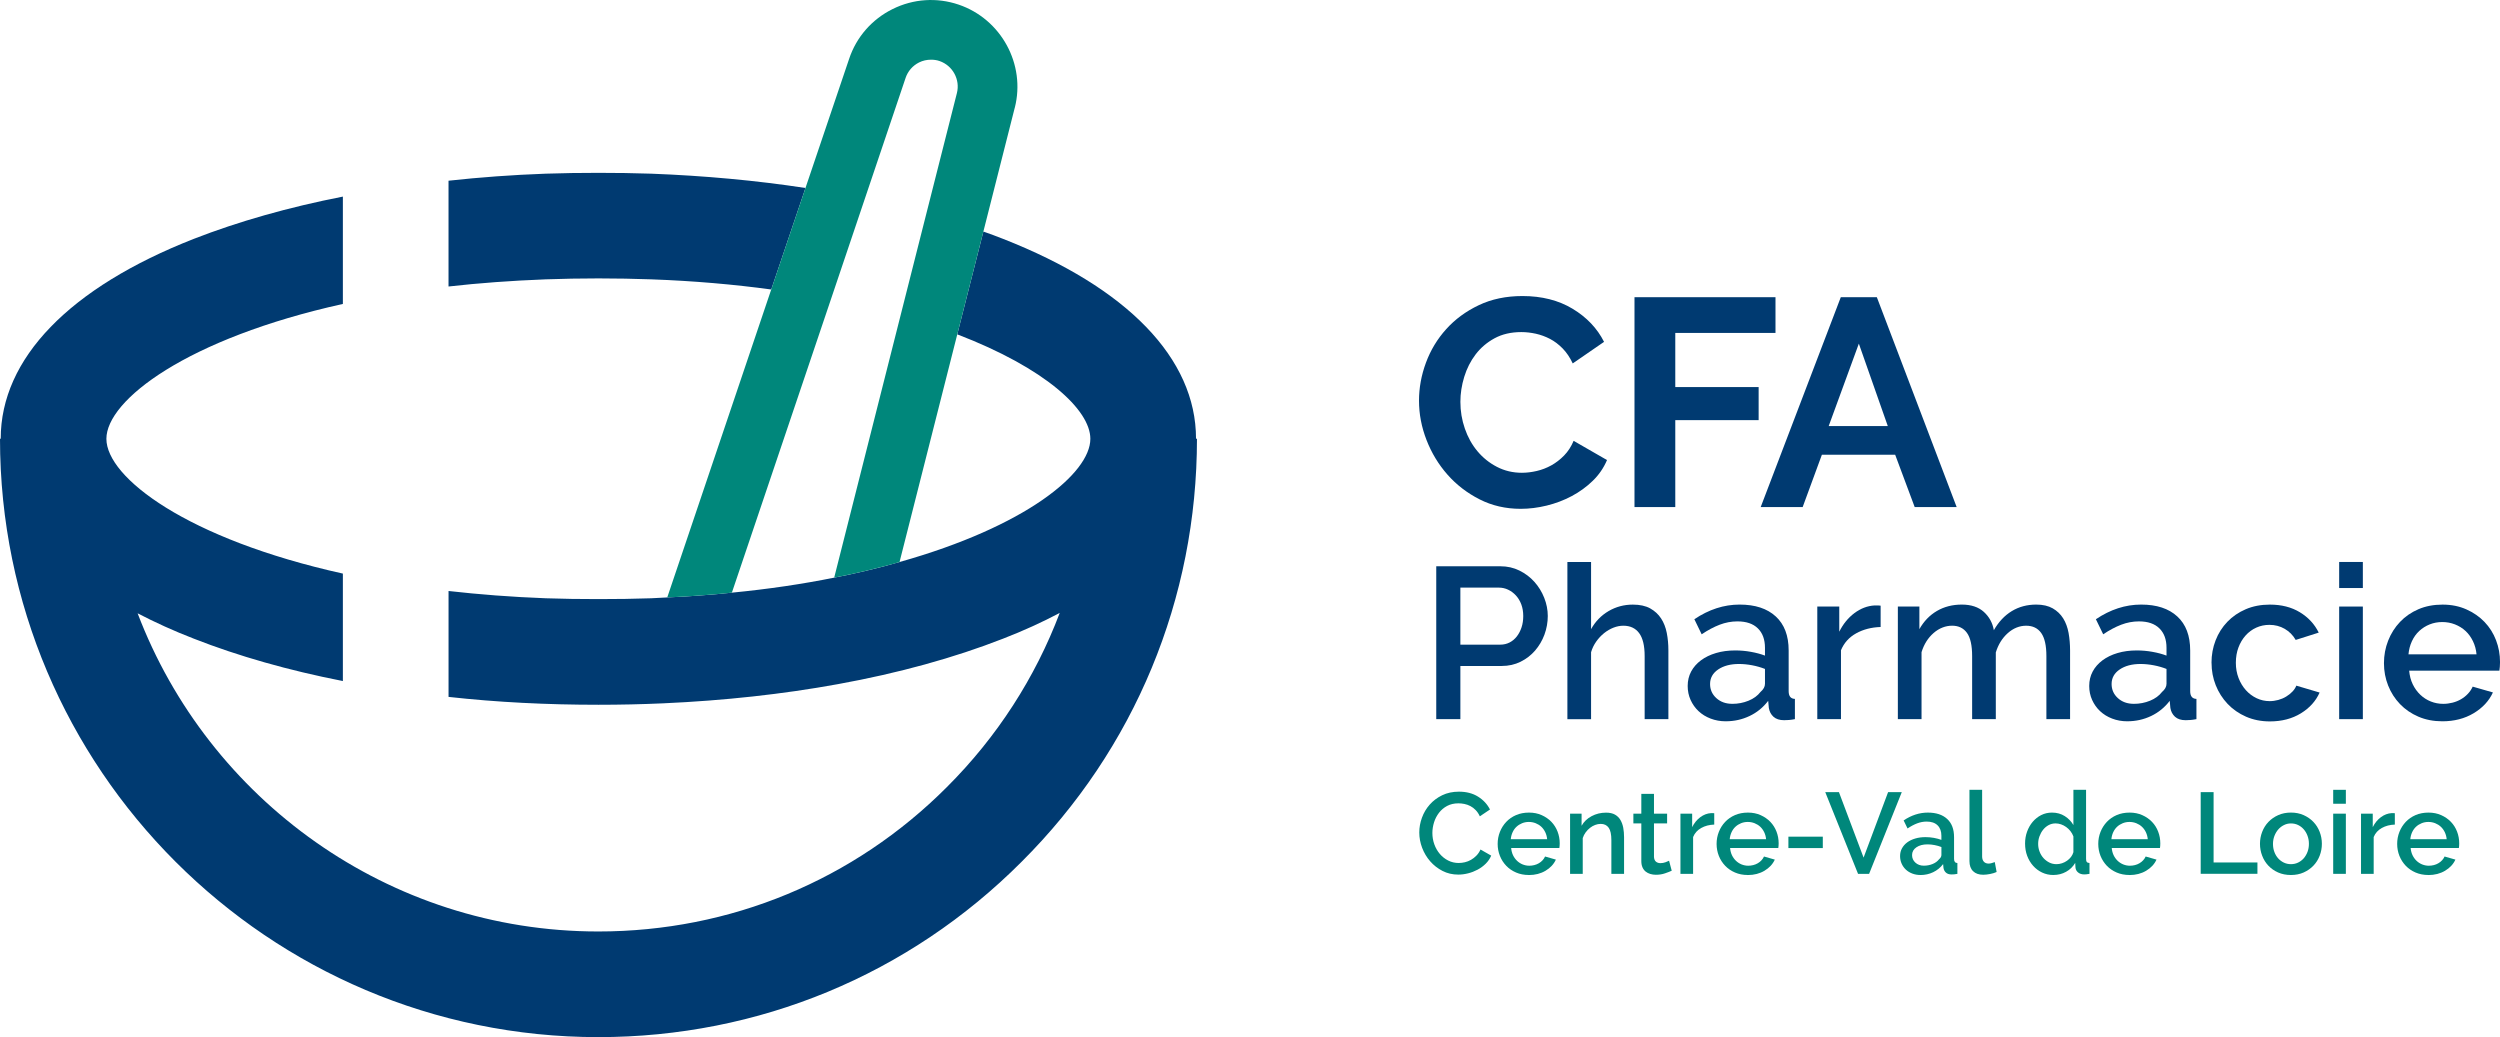 <?xml version="1.0" encoding="UTF-8"?>
<svg id="Calque_2" xmlns="http://www.w3.org/2000/svg" viewBox="0 0 1080 448.04">
  <defs>
    <style>
      .cls-1 {
        fill: #003a71;
      }

      .cls-2 {
        fill: #00877b;
      }
    </style>
  </defs>
  <g id="Calque_1-2" data-name="Calque_1">
    <g>
      <g>
        <g>
          <path class="cls-1" d="M613.01,173.09c0-5.53,1-11,3-16.41,2-5.41,4.91-10.24,8.75-14.49,3.83-4.26,8.51-7.7,14.05-10.34,5.53-2.64,11.83-3.96,18.9-3.96,8.34,0,15.56,1.83,21.64,5.49,6.09,3.66,10.62,8.43,13.6,14.3l-13.53,9.32c-1.19-2.55-2.64-4.7-4.34-6.45-1.7-1.74-3.53-3.13-5.49-4.15-1.96-1.02-4-1.76-6.13-2.24-2.13-.46-4.21-.7-6.26-.7-4.43,0-8.28.9-11.56,2.68-3.28,1.79-6,4.11-8.17,6.96-2.17,2.85-3.81,6.09-4.92,9.7-1.11,3.62-1.66,7.22-1.66,10.79,0,4,.64,7.85,1.92,11.55,1.28,3.71,3.08,6.96,5.43,9.77,2.34,2.81,5.15,5.07,8.43,6.77,3.28,1.7,6.87,2.56,10.79,2.56,2.04,0,4.17-.26,6.38-.77,2.21-.51,4.32-1.32,6.32-2.43,2-1.11,3.85-2.53,5.55-4.28,1.7-1.74,3.06-3.85,4.09-6.32l14.43,8.3c-1.45,3.41-3.51,6.41-6.19,9-2.68,2.6-5.7,4.79-9.07,6.58-3.36,1.79-6.96,3.15-10.79,4.09s-7.58,1.4-11.24,1.4c-6.47,0-12.39-1.36-17.75-4.09-5.36-2.72-9.98-6.27-13.86-10.66-3.87-4.38-6.89-9.36-9.06-14.94-2.17-5.58-3.26-11.26-3.26-17.05Z"/>
          <path class="cls-1" d="M706.1,219.05v-90.66h60.91v15.45h-43.29v23.37h36.01v14.3h-36.01v37.54h-17.62Z"/>
          <path class="cls-1" d="M795.22,128.4h15.58l34.48,90.66h-18.13l-8.43-22.6h-31.67l-8.3,22.6h-18.13l34.6-90.66ZM815.53,184.07l-12.51-35.62-13.03,35.62h25.54Z"/>
        </g>
        <g>
          <path class="cls-1" d="M620.46,310.67v-66.04h27.72c2.98,0,5.72.62,8.23,1.86,2.51,1.24,4.66,2.87,6.46,4.88,1.8,2.01,3.21,4.31,4.23,6.88,1.02,2.58,1.54,5.2,1.54,7.86s-.48,5.47-1.44,8.05c-.96,2.58-2.31,4.87-4.04,6.88-1.74,2.01-3.83,3.63-6.28,4.84-2.45,1.21-5.16,1.82-8.14,1.82h-17.86v22.97h-10.42ZM630.87,278.49h17.21c1.49,0,2.84-.31,4.05-.93,1.21-.62,2.25-1.49,3.12-2.6.87-1.12,1.55-2.42,2.05-3.91.5-1.49.74-3.13.74-4.93s-.28-3.54-.84-5.02c-.56-1.49-1.33-2.77-2.33-3.86-.99-1.08-2.12-1.92-3.39-2.51-1.27-.59-2.59-.88-3.95-.88h-16.65v24.64Z"/>
          <path class="cls-1" d="M720.72,310.67h-10.23v-27.25c0-4.46-.79-7.76-2.37-9.9s-3.86-3.21-6.83-3.21c-1.43,0-2.85.28-4.28.84-1.43.56-2.78,1.35-4.05,2.37-1.27,1.02-2.4,2.23-3.39,3.63-.99,1.4-1.74,2.93-2.23,4.61v28.92h-10.23v-67.9h10.23v29.02c1.86-3.35,4.39-5.95,7.58-7.82,3.19-1.86,6.68-2.79,10.46-2.79,3.04,0,5.53.55,7.49,1.63,1.95,1.09,3.52,2.53,4.7,4.32,1.18,1.8,2,3.89,2.47,6.28.47,2.39.7,4.92.7,7.58v29.67Z"/>
          <path class="cls-1" d="M745.55,311.6c-2.36,0-4.54-.39-6.56-1.17-2.02-.77-3.75-1.84-5.21-3.21s-2.6-2.98-3.44-4.84c-.84-1.86-1.26-3.87-1.26-6.04,0-2.29.5-4.37,1.49-6.23.99-1.86,2.4-3.47,4.23-4.84,1.83-1.36,4-2.42,6.51-3.16,2.51-.75,5.29-1.12,8.32-1.12,2.29,0,4.56.2,6.79.61,2.23.4,4.25.94,6.05,1.62v-3.35c0-3.59-1.02-6.4-3.07-8.41-2.05-2.02-4.99-3.02-8.84-3.02-2.6,0-5.16.48-7.67,1.44-2.51.96-5.1,2.34-7.77,4.14l-3.16-6.51c6.26-4.21,12.77-6.33,19.53-6.33s11.91,1.71,15.63,5.12c3.72,3.41,5.58,8.31,5.58,14.7v17.58c0,2.17.9,3.29,2.7,3.35v8.74c-.99.19-1.84.31-2.56.37-.71.06-1.41.09-2.09.09-1.99,0-3.52-.5-4.61-1.49-1.08-.99-1.75-2.26-2-3.81l-.28-3.07c-2.17,2.85-4.85,5.04-8.05,6.56-3.19,1.52-6.62,2.28-10.28,2.28ZM748.34,304.06c2.48,0,4.82-.45,7.02-1.35,2.2-.9,3.92-2.16,5.16-3.77,1.3-1.11,1.95-2.29,1.95-3.54v-6.42c-1.74-.68-3.58-1.21-5.53-1.58-1.95-.37-3.86-.56-5.72-.56-3.66,0-6.65.79-8.98,2.37-2.32,1.58-3.49,3.67-3.49,6.28,0,2.42.9,4.45,2.7,6.09,1.8,1.64,4.09,2.47,6.88,2.47Z"/>
          <path class="cls-1" d="M812.42,270.86c-3.97.13-7.49,1.04-10.56,2.74-3.07,1.71-5.25,4.14-6.56,7.3v29.76h-10.23v-48.64h9.49v10.88c1.67-3.35,3.86-6.03,6.56-8.05,2.7-2.01,5.59-3.12,8.7-3.3h1.54c.4,0,.76.03,1.07.1v9.21Z"/>
          <path class="cls-1" d="M894.27,310.67h-10.23v-27.25c0-4.53-.74-7.84-2.23-9.95-1.49-2.11-3.66-3.16-6.51-3.16s-5.56,1.07-7.95,3.21c-2.39,2.14-4.11,4.91-5.16,8.32v28.83h-10.23v-27.25c0-4.59-.74-7.92-2.23-10-1.49-2.08-3.63-3.12-6.42-3.12s-5.58,1.05-8,3.16c-2.42,2.11-4.16,4.87-5.21,8.28v28.92h-10.23v-48.64h9.3v9.77c1.92-3.41,4.45-6.03,7.58-7.86,3.13-1.83,6.71-2.75,10.74-2.75s7.21,1.06,9.53,3.16c2.32,2.11,3.77,4.74,4.32,7.91,2.05-3.59,4.62-6.34,7.72-8.23,3.1-1.89,6.63-2.84,10.6-2.84,2.85,0,5.22.55,7.12,1.63,1.89,1.09,3.39,2.53,4.51,4.32,1.12,1.8,1.89,3.89,2.33,6.28.43,2.39.65,4.92.65,7.58v29.67Z"/>
          <path class="cls-1" d="M919.01,311.6c-2.36,0-4.54-.39-6.56-1.17-2.02-.77-3.75-1.84-5.21-3.21-1.46-1.36-2.6-2.98-3.44-4.84-.84-1.86-1.26-3.87-1.26-6.04,0-2.29.5-4.37,1.49-6.23.99-1.86,2.4-3.47,4.23-4.84,1.83-1.36,4-2.42,6.51-3.16,2.51-.75,5.29-1.12,8.32-1.12,2.29,0,4.56.2,6.79.61,2.23.4,4.25.94,6.05,1.62v-3.35c0-3.59-1.02-6.4-3.07-8.41-2.05-2.02-4.99-3.02-8.84-3.02-2.6,0-5.16.48-7.67,1.44-2.51.96-5.1,2.34-7.77,4.14l-3.16-6.51c6.26-4.21,12.77-6.33,19.53-6.33s11.91,1.71,15.63,5.12c3.72,3.41,5.58,8.31,5.58,14.7v17.58c0,2.17.9,3.29,2.7,3.35v8.74c-.99.19-1.84.31-2.56.37-.71.06-1.41.09-2.09.09-1.99,0-3.52-.5-4.61-1.49-1.08-.99-1.75-2.26-2-3.81l-.28-3.07c-2.17,2.85-4.85,5.04-8.05,6.56-3.19,1.52-6.62,2.28-10.28,2.28ZM921.8,304.06c2.48,0,4.82-.45,7.02-1.35,2.2-.9,3.92-2.16,5.16-3.77,1.3-1.11,1.95-2.29,1.95-3.54v-6.42c-1.74-.68-3.58-1.21-5.53-1.58-1.95-.37-3.86-.56-5.72-.56-3.66,0-6.65.79-8.98,2.37-2.32,1.58-3.49,3.67-3.49,6.28,0,2.42.9,4.45,2.7,6.09,1.8,1.64,4.09,2.47,6.88,2.47Z"/>
          <path class="cls-1" d="M955.37,286.3c0-3.41.59-6.63,1.77-9.67,1.18-3.04,2.87-5.7,5.07-8,2.2-2.29,4.85-4.11,7.95-5.44,3.1-1.33,6.57-2,10.42-2,5.02,0,9.35,1.1,12.97,3.31,3.63,2.2,6.34,5.13,8.14,8.79l-9.95,3.16c-1.18-2.05-2.76-3.64-4.74-4.79-1.99-1.15-4.19-1.72-6.6-1.72-2.05,0-3.95.4-5.72,1.21-1.77.81-3.3,1.94-4.6,3.4-1.3,1.46-2.33,3.18-3.07,5.16-.75,1.99-1.12,4.19-1.12,6.61s.39,4.54,1.16,6.56c.77,2.02,1.83,3.77,3.16,5.26,1.33,1.49,2.88,2.65,4.65,3.49,1.77.84,3.64,1.26,5.63,1.26,1.24,0,2.48-.17,3.72-.51,1.24-.34,2.37-.82,3.39-1.44,1.02-.62,1.92-1.33,2.7-2.14.77-.8,1.35-1.67,1.72-2.6l10.05,2.98c-1.61,3.66-4.31,6.65-8.09,8.98-3.78,2.32-8.25,3.49-13.39,3.49-3.78,0-7.22-.69-10.32-2.05-3.1-1.36-5.75-3.21-7.95-5.53-2.2-2.33-3.91-5.01-5.12-8.05-1.21-3.04-1.81-6.26-1.81-9.67Z"/>
          <path class="cls-1" d="M1010.52,254.03v-11.26h10.23v11.26h-10.23ZM1010.52,310.67v-48.64h10.23v48.64h-10.23Z"/>
          <path class="cls-1" d="M1055.07,311.6c-3.78,0-7.22-.67-10.32-2-3.1-1.33-5.75-3.15-7.95-5.44-2.2-2.29-3.91-4.96-5.12-8-1.21-3.04-1.81-6.26-1.81-9.67s.6-6.65,1.81-9.72c1.21-3.07,2.91-5.77,5.12-8.09,2.2-2.33,4.85-4.15,7.95-5.49,3.1-1.33,6.57-2,10.42-2s7.21.69,10.28,2.05c3.07,1.36,5.69,3.18,7.86,5.44,2.17,2.26,3.83,4.9,4.98,7.9,1.15,3.01,1.72,6.16,1.72,9.44,0,.75-.03,1.44-.09,2.09-.06.65-.13,1.2-.19,1.63h-38.97c.19,2.17.7,4.13,1.54,5.86.84,1.74,1.92,3.24,3.25,4.51,1.33,1.27,2.85,2.25,4.56,2.93,1.7.68,3.49,1.02,5.35,1.02,1.36,0,2.71-.17,4.04-.51,1.33-.34,2.56-.84,3.67-1.49,1.12-.65,2.11-1.44,2.98-2.37.87-.93,1.55-1.95,2.05-3.07l8.74,2.51c-1.67,3.66-4.45,6.65-8.32,8.98-3.88,2.32-8.39,3.49-13.53,3.49ZM1069.86,282.67c-.19-2.05-.7-3.94-1.54-5.67-.84-1.74-1.91-3.21-3.21-4.42-1.3-1.21-2.82-2.15-4.56-2.84-1.74-.68-3.57-1.02-5.49-1.02s-3.74.34-5.44,1.02c-1.71.69-3.21,1.63-4.51,2.84-1.3,1.21-2.36,2.68-3.16,4.42-.81,1.74-1.3,3.63-1.49,5.67h29.39Z"/>
        </g>
        <g>
          <path class="cls-2" d="M613.13,359.6c0-2.12.38-4.23,1.15-6.34.76-2.1,1.88-4,3.36-5.67,1.48-1.67,3.28-3.02,5.4-4.05,2.12-1.02,4.53-1.54,7.21-1.54,3.21,0,5.97.71,8.25,2.14,2.29,1.42,4.01,3.28,5.17,5.57l-4.38,2.94c-.49-1.06-1.09-1.96-1.79-2.68-.7-.73-1.46-1.31-2.29-1.74-.82-.43-1.68-.74-2.58-.92-.89-.18-1.76-.27-2.59-.27-1.86,0-3.48.38-4.88,1.12-1.4.75-2.56,1.74-3.51,2.96-.94,1.23-1.66,2.6-2.14,4.13-.47,1.53-.72,3.05-.72,4.58,0,1.72.28,3.36.84,4.92.56,1.56,1.35,2.93,2.36,4.13,1.01,1.19,2.21,2.15,3.61,2.86,1.4.72,2.92,1.07,4.57,1.07.87,0,1.75-.11,2.67-.32.9-.21,1.79-.56,2.63-1.04.85-.48,1.63-1.09,2.34-1.82.72-.73,1.31-1.61,1.76-2.64l4.63,2.64c-.56,1.32-1.36,2.5-2.38,3.5-1.03,1.02-2.19,1.87-3.48,2.56-1.3.69-2.67,1.23-4.11,1.59-1.44.37-2.85.55-4.25.55-2.49,0-4.76-.53-6.81-1.59-2.06-1.06-3.83-2.44-5.32-4.15-1.49-1.7-2.65-3.65-3.48-5.82-.82-2.17-1.24-4.38-1.24-6.64Z"/>
          <path class="cls-2" d="M660.46,378c-2.02,0-3.86-.36-5.51-1.07-1.66-.71-3.08-1.68-4.25-2.91-1.18-1.23-2.09-2.65-2.74-4.28s-.97-3.35-.97-5.17.32-3.55.97-5.19,1.56-3.08,2.74-4.33c1.17-1.24,2.59-2.22,4.25-2.94,1.66-.71,3.51-1.07,5.57-1.07s3.86.37,5.49,1.1,3.04,1.7,4.21,2.91c1.15,1.21,2.04,2.62,2.66,4.23.61,1.61.92,3.29.92,5.05,0,.4-.02.77-.05,1.12s-.06.64-.1.87h-20.83c.1,1.16.37,2.21.81,3.14.45.93,1.03,1.73,1.74,2.41.72.68,1.52,1.2,2.43,1.57.91.36,1.87.55,2.86.55.72,0,1.45-.09,2.16-.27.72-.18,1.37-.45,1.97-.8s1.13-.77,1.59-1.27c.47-.5.82-1.05,1.09-1.64l4.67,1.34c-.89,1.96-2.38,3.56-4.45,4.8-2.08,1.24-4.48,1.87-7.24,1.87ZM668.37,362.54c-.1-1.1-.38-2.11-.82-3.03-.45-.93-1.02-1.72-1.71-2.36-.7-.65-1.51-1.15-2.44-1.52-.92-.36-1.91-.55-2.94-.55s-2,.18-2.91.55c-.91.37-1.71.87-2.41,1.52-.7.64-1.26,1.43-1.69,2.36-.43.93-.7,1.94-.8,3.03h15.71Z"/>
          <path class="cls-2" d="M701.59,377.5h-5.48v-14.57c0-2.46-.38-4.24-1.16-5.35-.78-1.11-1.93-1.66-3.45-1.66-.8,0-1.59.15-2.39.45-.8.3-1.54.72-2.24,1.27s-1.32,1.19-1.87,1.94c-.55.75-.97,1.57-1.26,2.47v15.46h-5.47v-26h4.97v5.22c.99-1.75,2.43-3.14,4.33-4.15,1.89-1.01,3.97-1.52,6.26-1.52,1.56,0,2.84.29,3.83.85.99.56,1.78,1.34,2.36,2.31.57.98.98,2.11,1.22,3.38.23,1.28.35,2.63.35,4.05v15.86Z"/>
          <path class="cls-2" d="M722.17,376.16c-.7.33-1.66.7-2.88,1.12-1.23.42-2.54.62-3.93.62-.87,0-1.67-.12-2.44-.35-.76-.23-1.43-.58-2.01-1.04-.57-.47-1.03-1.07-1.36-1.82s-.5-1.65-.5-2.71v-16.26h-3.43v-4.22h3.43v-8.55h5.47v8.55h5.67v4.22h-5.67v14.52c.07.93.36,1.6.88,2.02.51.41,1.15.62,1.91.62s1.49-.13,2.19-.39c.7-.27,1.21-.48,1.54-.65l1.15,4.33Z"/>
          <path class="cls-2" d="M740.57,356.22c-2.12.07-4,.55-5.64,1.47-1.65.91-2.81,2.21-3.51,3.91v15.91h-5.47v-26h5.06v5.82c.89-1.79,2.07-3.23,3.51-4.3,1.44-1.07,2.99-1.66,4.65-1.76h.81c.21,0,.41.02.57.05v4.92Z"/>
          <path class="cls-2" d="M755.04,378c-2.02,0-3.86-.36-5.51-1.07-1.66-.71-3.08-1.68-4.25-2.91-1.18-1.23-2.09-2.65-2.74-4.28-.64-1.62-.97-3.35-.97-5.17s.32-3.55.97-5.19c.64-1.64,1.56-3.08,2.74-4.33,1.17-1.24,2.59-2.22,4.25-2.94,1.66-.71,3.51-1.07,5.57-1.07s3.86.37,5.49,1.1,3.04,1.7,4.21,2.91c1.15,1.21,2.04,2.62,2.66,4.23.61,1.61.92,3.29.92,5.05,0,.4-.02.77-.05,1.12s-.06.64-.1.87h-20.83c.1,1.16.37,2.21.81,3.14.45.93,1.03,1.73,1.74,2.41.72.68,1.52,1.2,2.43,1.57.91.36,1.87.55,2.86.55.72,0,1.45-.09,2.16-.27.72-.18,1.37-.45,1.97-.8.6-.35,1.13-.77,1.59-1.27.47-.5.82-1.05,1.09-1.64l4.67,1.34c-.89,1.96-2.38,3.56-4.45,4.8-2.08,1.24-4.48,1.87-7.24,1.87ZM762.95,362.54c-.1-1.1-.38-2.11-.82-3.03-.45-.93-1.02-1.72-1.71-2.36-.7-.65-1.51-1.15-2.44-1.52-.92-.36-1.91-.55-2.94-.55s-2,.18-2.91.55c-.91.37-1.71.87-2.41,1.52-.7.64-1.26,1.43-1.69,2.36-.43.93-.7,1.94-.8,3.03h15.71Z"/>
          <path class="cls-2" d="M772.59,366.37v-4.93h14.86v4.93h-14.86Z"/>
          <path class="cls-2" d="M794.42,342.2l10.65,28.29,10.59-28.29h5.91l-14.12,35.31h-4.77l-14.17-35.31h5.91Z"/>
          <path class="cls-2" d="M829.62,378c-1.25,0-2.42-.21-3.5-.62-1.08-.41-2.01-.98-2.79-1.71s-1.39-1.59-1.83-2.59-.67-2.07-.67-3.23c0-1.23.26-2.34.8-3.33.53-.99,1.28-1.86,2.26-2.59.98-.73,2.14-1.29,3.48-1.69s2.82-.6,4.45-.6c1.23,0,2.43.11,3.63.32,1.19.21,2.26.51,3.23.87v-1.79c0-1.92-.55-3.42-1.65-4.5-1.09-1.08-2.67-1.62-4.72-1.62-1.39,0-2.76.26-4.1.77s-2.73,1.25-4.15,2.21l-1.69-3.48c3.35-2.25,6.83-3.38,10.44-3.38s6.36.91,8.36,2.74c1.99,1.82,2.98,4.44,2.98,7.86v9.4c0,1.16.48,1.76,1.44,1.79v4.68c-.53.1-.98.17-1.37.2-.38.04-.75.05-1.12.05-1.06,0-1.88-.27-2.46-.8-.58-.53-.93-1.21-1.06-2.04l-.15-1.64c-1.16,1.53-2.6,2.69-4.3,3.51-1.7.81-3.53,1.22-5.49,1.22ZM831.12,373.97c1.32,0,2.58-.24,3.76-.72,1.17-.48,2.09-1.15,2.76-2.01.7-.6,1.05-1.23,1.05-1.89v-3.43c-.93-.37-1.91-.65-2.96-.85-1.05-.2-2.06-.3-3.06-.3-1.95,0-3.55.42-4.8,1.27-1.24.85-1.86,1.96-1.86,3.36,0,1.29.47,2.38,1.44,3.26.96.88,2.18,1.32,3.68,1.32Z"/>
          <path class="cls-2" d="M850.81,341.2h5.47v28.79c0,.96.25,1.71.74,2.26.5.55,1.2.82,2.09.82.36,0,.79-.07,1.26-.2.48-.13.94-.28,1.37-.45l.8,4.28c-.8.37-1.74.66-2.84.87s-2.07.32-2.94.32c-1.89,0-3.36-.51-4.39-1.54-1.05-1.02-1.57-2.48-1.57-4.38v-30.78Z"/>
          <path class="cls-2" d="M887.06,378c-1.76,0-3.38-.36-4.88-1.07s-2.78-1.68-3.87-2.91c-1.1-1.23-1.95-2.66-2.57-4.3-.61-1.64-.91-3.41-.91-5.3s.29-3.54.87-5.15c.58-1.61,1.39-3.02,2.43-4.25,1.05-1.23,2.27-2.2,3.68-2.91,1.41-.71,2.96-1.07,4.65-1.07,2.08,0,3.93.51,5.52,1.52,1.59,1.02,2.83,2.3,3.73,3.86v-15.22h5.47v29.83c0,.63.11,1.08.32,1.34.21.27.6.42,1.16.45v4.68c-.56.1-1.01.17-1.36.2-.35.04-.64.05-.88.05-1.09,0-1.99-.28-2.68-.85-.69-.56-1.07-1.29-1.14-2.19l-.11-1.94c-.96,1.62-2.26,2.9-3.93,3.83-1.66.93-3.49,1.39-5.51,1.39ZM888.4,373.32c.8,0,1.58-.13,2.38-.39.8-.27,1.53-.63,2.19-1.1s1.23-1.01,1.72-1.64c.47-.63.81-1.31,1.02-2.04v-6.81c-.3-.83-.72-1.59-1.27-2.29-.55-.7-1.17-1.29-1.87-1.79-.69-.5-1.43-.88-2.21-1.15-.78-.26-1.57-.4-2.36-.4-1.09,0-2.09.25-3.01.75-.91.5-1.7,1.16-2.36,1.99-.66.83-1.18,1.78-1.57,2.84s-.57,2.16-.57,3.28c0,1.19.21,2.32.63,3.38.41,1.06.98,1.99,1.71,2.79.73.79,1.57,1.42,2.51,1.89.94.47,1.96.69,3.06.69Z"/>
          <path class="cls-2" d="M919.93,378c-2.02,0-3.87-.36-5.52-1.07s-3.07-1.68-4.25-2.91c-1.17-1.23-2.08-2.65-2.74-4.28-.64-1.62-.97-3.35-.97-5.17s.32-3.55.97-5.19c.65-1.64,1.57-3.08,2.74-4.33,1.18-1.24,2.6-2.22,4.25-2.94,1.66-.71,3.52-1.07,5.57-1.07s3.85.37,5.49,1.1c1.64.73,3.03,1.7,4.2,2.91,1.16,1.21,2.05,2.62,2.66,4.23.62,1.61.92,3.29.92,5.05,0,.4-.02.77-.04,1.12-.04.35-.07.64-.1.87h-20.84c.1,1.16.38,2.21.82,3.14.45.93,1.03,1.73,1.74,2.41.72.68,1.53,1.2,2.44,1.57.91.36,1.86.55,2.85.55.73,0,1.45-.09,2.17-.27.72-.18,1.37-.45,1.96-.8.6-.35,1.13-.77,1.59-1.27.47-.5.83-1.05,1.09-1.64l4.68,1.34c-.89,1.96-2.38,3.56-4.45,4.8-2.08,1.24-4.49,1.87-7.24,1.87ZM927.84,362.54c-.11-1.1-.38-2.11-.82-3.03-.45-.93-1.02-1.72-1.72-2.36-.7-.65-1.5-1.15-2.43-1.52-.93-.36-1.91-.55-2.94-.55s-2,.18-2.91.55c-.91.37-1.72.87-2.42,1.52-.69.64-1.25,1.43-1.69,2.36-.43.93-.69,1.94-.79,3.03h15.71Z"/>
          <path class="cls-2" d="M950.7,377.5v-35.31h5.57v30.38h18.94v4.92h-24.52Z"/>
          <path class="cls-2" d="M989.69,378c-2.06,0-3.9-.36-5.55-1.09-1.64-.73-3.04-1.71-4.2-2.94-1.16-1.23-2.06-2.66-2.68-4.3-.64-1.64-.95-3.36-.95-5.15s.31-3.5.95-5.15c.63-1.64,1.53-3.07,2.7-4.3,1.18-1.23,2.59-2.21,4.23-2.94,1.64-.73,3.47-1.1,5.49-1.1s3.86.37,5.49,1.1,3.05,1.71,4.22,2.94c1.18,1.23,2.08,2.66,2.71,4.3s.95,3.36.95,5.15-.32,3.51-.95,5.15c-.63,1.64-1.53,3.07-2.71,4.3-1.17,1.23-2.59,2.21-4.22,2.94s-3.47,1.09-5.49,1.09ZM981.93,364.57c0,1.26.2,2.42.6,3.48.39,1.06.94,1.98,1.64,2.76s1.52,1.39,2.46,1.84c.95.45,1.97.67,3.06.67s2.11-.22,3.06-.67c.94-.45,1.76-1.07,2.46-1.86.69-.8,1.24-1.73,1.64-2.79.4-1.06.6-2.22.6-3.48s-.2-2.38-.6-3.45c-.39-1.08-.95-2.01-1.64-2.81-.7-.8-1.52-1.42-2.46-1.87-.95-.45-1.97-.67-3.06-.67s-2.07.23-3.01.7c-.95.47-1.77,1.09-2.46,1.89-.7.8-1.25,1.73-1.67,2.81-.41,1.08-.62,2.23-.62,3.45Z"/>
          <path class="cls-2" d="M1007.94,347.22v-6.02h5.47v6.02h-5.47ZM1007.94,377.5v-26h5.47v26h-5.47Z"/>
          <path class="cls-2" d="M1034.59,356.22c-2.12.07-4.01.55-5.65,1.47-1.64.91-2.81,2.21-3.51,3.91v15.91h-5.47v-26h5.07v5.82c.89-1.79,2.06-3.23,3.51-4.3,1.44-1.07,2.99-1.66,4.64-1.76h.82c.21,0,.4.02.57.05v4.92Z"/>
          <path class="cls-2" d="M1049.06,378c-2.02,0-3.87-.36-5.52-1.07s-3.07-1.68-4.25-2.91c-1.17-1.23-2.08-2.65-2.74-4.28-.64-1.62-.97-3.35-.97-5.17s.32-3.55.97-5.19c.65-1.64,1.57-3.08,2.74-4.33,1.18-1.24,2.6-2.22,4.25-2.94,1.66-.71,3.52-1.07,5.57-1.07s3.85.37,5.49,1.1c1.64.73,3.03,1.7,4.2,2.91,1.16,1.21,2.05,2.62,2.66,4.23.62,1.61.92,3.29.92,5.05,0,.4-.02.77-.04,1.12-.04.35-.07.64-.1.87h-20.84c.1,1.16.38,2.21.82,3.14.45.93,1.03,1.73,1.74,2.41.72.68,1.53,1.2,2.44,1.57.91.36,1.86.55,2.85.55.73,0,1.45-.09,2.17-.27.72-.18,1.37-.45,1.96-.8.6-.35,1.13-.77,1.59-1.27.47-.5.83-1.05,1.09-1.64l4.68,1.34c-.89,1.96-2.38,3.56-4.45,4.8-2.08,1.24-4.49,1.87-7.24,1.87ZM1056.97,362.54c-.11-1.1-.38-2.11-.82-3.03-.45-.93-1.02-1.72-1.72-2.36-.7-.65-1.5-1.15-2.43-1.52-.93-.36-1.91-.55-2.94-.55s-2,.18-2.91.55c-.91.37-1.72.87-2.42,1.52-.69.64-1.25,1.43-1.69,2.36-.43.93-.69,1.94-.79,3.03h15.71Z"/>
        </g>
      </g>
      <g>
        <g>
          <path class="cls-1" d="M347.96,81.22l-14.79,43.84c-15.92-2.16-33.23-3.71-51.83-4.38-7.42-.26-15.04-.41-22.82-.41s-15.4.15-22.82.41c-14.84.57-28.8,1.6-41.94,3.09v-45.7c13.6-1.49,27.61-2.52,41.94-3.04,7.52-.26,15.15-.36,22.82-.36s15.25.1,22.82.36c22.98.88,45.39,2.94,66.61,6.18Z"/>
          <path class="cls-1" d="M517.09,189.52c0,69.14-26.89,134.05-75.78,182.79-48.68,48.79-113.6,75.73-182.84,75.73C115.97,448.04,0,332.07,0,189.52h.31c0-34.62,29.67-65.27,83.46-86.35,19.16-7.47,40.91-13.65,64.35-18.24v46.37c-67.39,14.94-102.16,41.58-102.16,58.27s34.78,43.28,102.16,58.22v46.42c-23.44-4.59-45.18-10.77-64.35-18.29-8.81-3.4-16.9-7.11-24.32-10.97,30.5,80.21,108.19,137.45,199.02,137.45,56.98,0,110.46-22.15,150.59-62.39,21.74-21.69,38.17-47.29,48.74-75.22-7.52,3.97-15.71,7.73-24.52,11.13-21.07,8.24-45.13,14.89-71.3,19.63-23.75,4.33-49.15,7.11-75.53,8.29-9.22.41-18.55.62-27.92.62-22.15,0-43.89-1.08-64.76-3.4v-45.75c13.14,1.49,27.1,2.58,41.94,3.14,7.42.26,14.99.36,22.82.36s15.4-.1,22.82-.36c2.32-.1,4.64-.21,6.9-.36,4.74-.21,9.38-.46,13.91-.82,4.79-.36,9.43-.72,14.01-1.24,15.97-1.55,30.71-3.76,44.2-6.49,4.84-.93,9.53-1.96,14.06-3.04,4.9-1.18,9.63-2.37,14.17-3.71,54.4-15.3,82.43-38.28,82.43-53.22,0-12.52-19.47-30.55-57.49-45.13l11.28-44.41c2.89.98,5.67,2.06,8.45,3.14,53.79,21.07,83.41,51.72,83.41,86.35h.41Z"/>
        </g>
        <path class="cls-2" d="M438.37,46.55l-13.55,53.48-11.28,44.41-24.94,98.35c-4.53,1.34-9.27,2.52-14.17,3.71-4.53,1.08-9.22,2.11-14.06,3.04l28.64-113.14,11.18-44.15,13.19-52.03c1.49-5.82-1.8-11.9-7.52-13.86-1.18-.41-2.42-.57-3.66-.57-1.75,0-3.5.36-5.15,1.18-2.78,1.39-4.84,3.76-5.82,6.65l-17.62,52.24-14.63,43.38-42.81,126.79c-4.58.52-9.22.88-14.01,1.24-4.53.36-9.17.62-13.91.82l44.92-133.02,14.79-43.84,18.86-55.79c3.14-9.43,9.84-17.1,18.81-21.54,8.96-4.43,19.06-5.1,28.49-1.91,18.39,6.23,29.06,25.81,24.27,44.56Z"/>
      </g>
    </g>
  </g>
</svg>